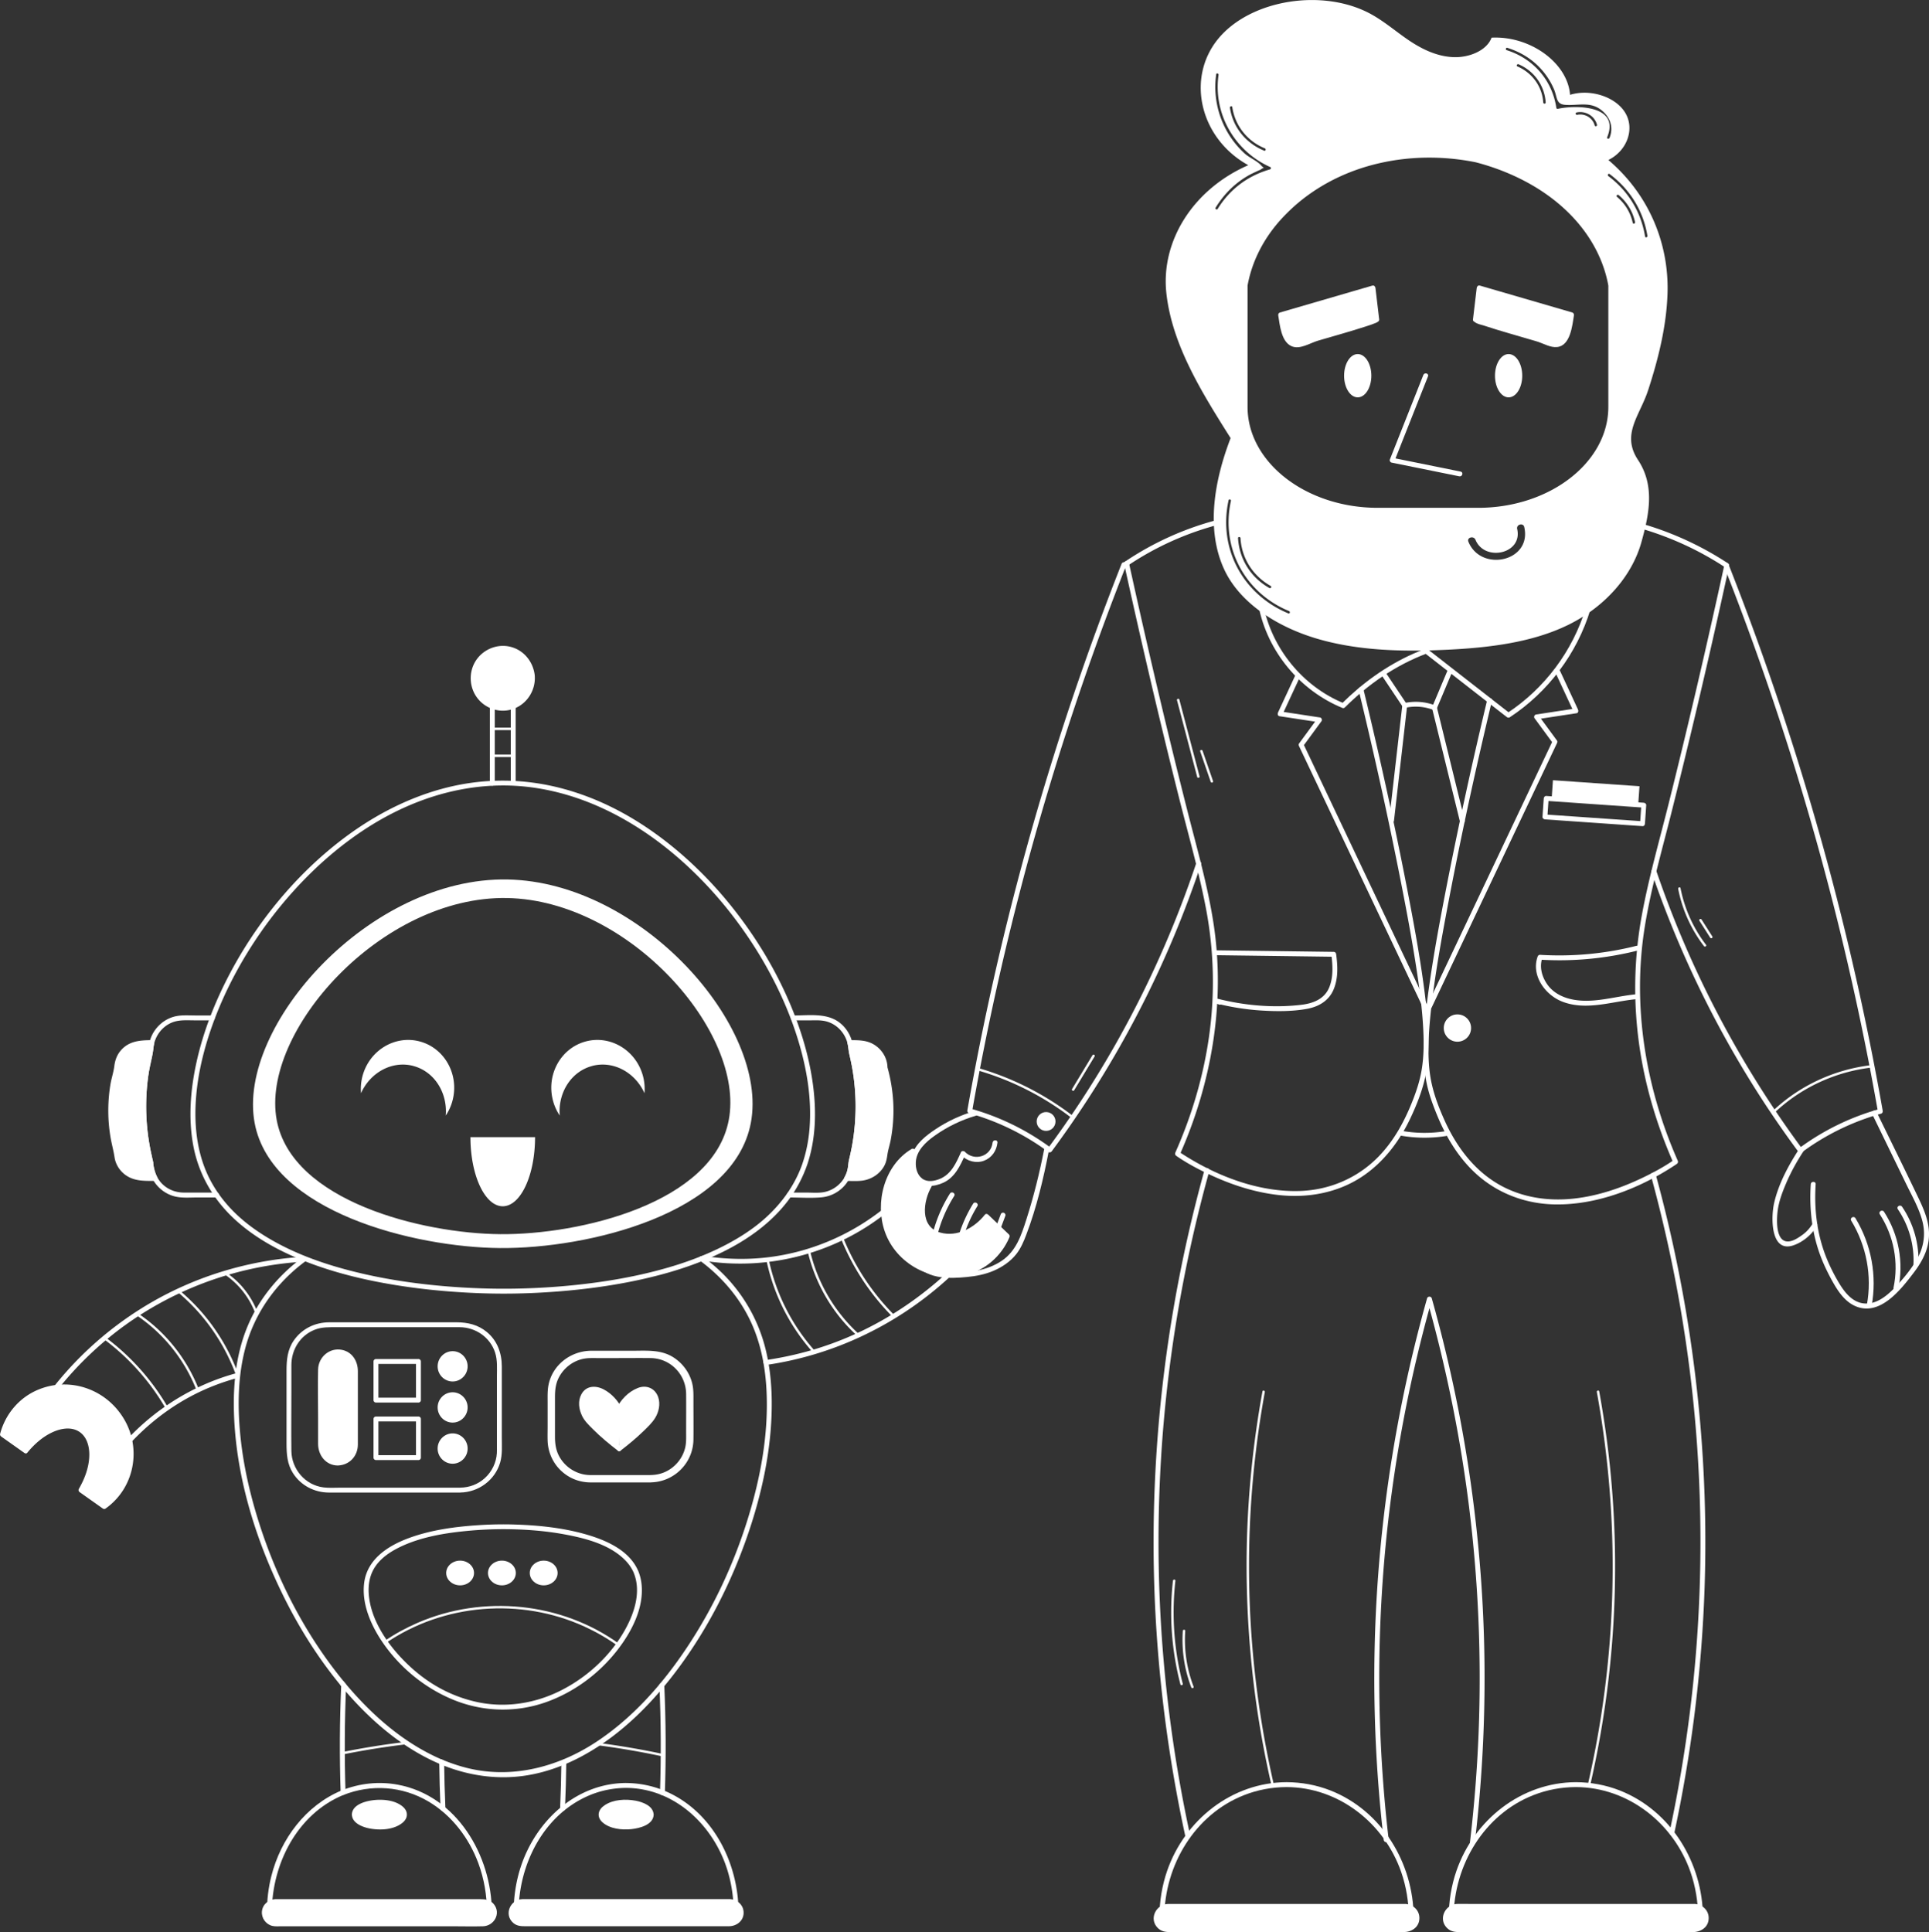 <svg xmlns="http://www.w3.org/2000/svg" viewBox="0 0 591.69 592.67"><rect x="0" y="0" width="591.69" height="592.67" fill="#333333" stroke="none"/><g fill="#fff"><path d="M513.55 562.39c5-23.3 8.07-47.02 9.13-70.83 1.29-29.16-.47-58.44-5.19-87.24a431.163 431.163 0 0 0-9.63-44.08c-.25-.93-1.7-.54-1.45.4 7.38 26.97 12.16 54.63 14.13 82.53 1.93 27.3 1.19 54.77-2.18 81.92a430.277 430.277 0 0 1-6.25 36.89c-.2.94 1.24 1.34 1.45.4ZM425.96 564.36c-2.4-20.59-3.32-41.36-2.71-62.08.69-23.54 3.35-47.01 7.92-70.12a436.23 436.23 0 0 1 8.02-33.5h-1.45c5.85 20.81 10.19 42.05 12.86 63.51 2.88 23.12 3.86 46.48 2.92 69.76-.45 11.08-1.33 22.14-2.63 33.15-.11.96 1.39.95 1.5 0a427.38 427.38 0 0 0 2.8-62.56c-.68-23.6-3.34-47.14-7.9-70.31a439.136 439.136 0 0 0-8.11-33.93c-.2-.71-1.25-.71-1.45 0-5.8 20.64-10.1 41.69-12.79 62.96a426.001 426.001 0 0 0-3.08 69.87 430.35 430.35 0 0 0 2.58 33.27c.11.95 1.61.96 1.5 0ZM369.48 358.84c-7.59 27.39-12.5 55.51-14.54 83.85s-1.22 55.94 2.3 83.66a431.2 431.2 0 0 0 6.38 37.11c.2.94 1.65.54 1.45-.4-5.1-23.5-8.24-47.41-9.3-71.43a421.92 421.92 0 0 1 5.38-88.38c2.48-14.83 5.76-29.53 9.78-44.02.26-.93-1.19-1.33-1.45-.4Z"/><path d="M394.62 546.68c-16.75.08-31.2 11.56-36.61 27.17-1.59 4.59-2.36 9.44-2.38 14.3 0 .41.34.75.75.75h76.49c.4 0 .75-.34.75-.75-.07-16.68-9.78-32.74-25.55-38.94-4.28-1.68-8.85-2.51-13.44-2.53-.97 0-.97 1.5 0 1.5 16.06.07 29.97 11.09 35.17 26.07 1.55 4.48 2.31 9.17 2.33 13.9l.75-.75h-76.49l.75.75c.07-15.96 9.31-31.54 24.45-37.49 4.16-1.64 8.58-2.46 13.05-2.48.96 0 .97-1.5 0-1.5Z"/><rect width="80.03" height="7.14" x="354.61" y="584.78" rx="3.57" ry="3.57"/><path d="M431.07 584.03h-69.28c-1.15 0-2.3-.02-3.45 0-3.82.06-6.08 4.72-3.1 7.48 1.26 1.17 2.76 1.16 4.33 1.16h70.86c2.54 0 4.95-1.49 4.95-4.32 0-2.42-1.98-4.21-4.32-4.32-.96-.05-.96 1.45 0 1.5 3.67.18 3.61 5.43 0 5.64-.18.01-.36 0-.53 0h-62.52c-3.23 0-6.48.09-9.7 0-3.79-.11-3.82-5.53 0-5.64 1.04-.03 2.09 0 3.13 0h69.62c.97 0 .97-1.5 0-1.5ZM483.36 546.68c-16.75.08-31.2 11.56-36.61 27.17-1.59 4.59-2.36 9.44-2.38 14.3 0 .41.34.75.75.75h76.49c.4 0 .75-.34.75-.75-.07-16.68-9.78-32.74-25.55-38.94-4.28-1.68-8.85-2.51-13.44-2.53-.97 0-.97 1.5 0 1.5 16.06.07 29.97 11.09 35.17 26.07 1.55 4.48 2.31 9.17 2.33 13.9l.75-.75h-76.49l.75.75c.07-15.96 9.31-31.54 24.45-37.49 4.16-1.64 8.58-2.46 13.05-2.48.96 0 .97-1.5 0-1.5Z"/><rect width="80.03" height="7.14" x="443.34" y="584.78" rx="3.57" ry="3.57"/><path d="M519.8 584.03h-69.28c-1.15 0-2.3-.02-3.45 0-3.82.06-6.08 4.72-3.1 7.48 1.26 1.17 2.76 1.16 4.33 1.16h70.86c2.54 0 4.95-1.49 4.95-4.32 0-2.42-1.98-4.21-4.32-4.32-.96-.05-.96 1.45 0 1.5 3.67.18 3.61 5.43 0 5.64-.18.01-.36 0-.53 0h-62.52c-3.23 0-6.48.09-9.7 0-3.79-.11-3.82-5.53 0-5.64 1.04-.03 2.09 0 3.13 0h69.62c.97 0 .97-1.5 0-1.5ZM359.78 484.9a87.407 87.407 0 0 0 2.29 31.76c.12.47.85.27.72-.2a86.953 86.953 0 0 1-2.26-31.56c.05-.48-.7-.48-.75 0ZM362.81 500.28c-.4 5.88.48 11.79 2.58 17.29.17.45.9.25.72-.2a40.323 40.323 0 0 1-2.56-17.09c.03-.48-.72-.48-.75 0ZM552.05 352.17c-3.37 5.1-6.54 10.95-7.89 16.98-.92 4.1-1.19 15.34 6.01 12.83 2.95-1.03 5.53-3.26 7.15-5.9.5-.83-.79-1.58-1.3-.76-.85 1.4-1.94 2.63-3.29 3.57-1.22.86-2.78 1.92-4.33 1.93-3.93.03-3.44-7.21-3.09-9.69.4-2.82 1.45-5.56 2.56-8.17 1.5-3.51 3.36-6.85 5.46-10.03.53-.81-.76-1.56-1.3-.76Z"/><path d="M555.43 363.26c-.51 7.61.39 15.34 3.16 22.47 1.03 2.65 2.3 5.23 3.7 7.7 1.63 2.88 3.72 5.91 6.88 7.25 7.47 3.18 13.86-5.07 17.77-10.19 2.52-3.3 4.54-6.96 4.74-11.2.2-4.14-1.38-7.95-3.13-11.61-4.25-8.91-8.64-17.76-12.96-26.64-.42-.87-1.72-.11-1.3.76 3.53 7.24 7.05 14.49 10.57 21.73 1.72 3.52 3.72 7.05 4.75 10.85 1.1 4.05.52 8.1-1.54 11.74-1.88 3.31-4.47 6.39-7.12 9.11-2.51 2.57-5.85 5.17-9.68 4.53-3.3-.55-5.53-3.47-7.15-6.16a54.31 54.31 0 0 1-3.75-7.42c-2.99-7.25-3.96-15.13-3.44-22.92.06-.96-1.44-.96-1.5 0Z"/><path d="M574.09 400.64c1.7-9.29-.06-18.89-4.96-26.97-.5-.82-1.8-.07-1.3.76 4.69 7.72 6.43 16.92 4.81 25.81-.17.94 1.27 1.35 1.45.4ZM582.25 395.45c1.73-8.17.2-16.71-4.35-23.74-.52-.81-1.82-.06-1.3.76 4.32 6.68 5.85 14.79 4.2 22.58-.2.94 1.25 1.34 1.45.4ZM588.43 388.02c.33-6.32-1.45-12.63-5-17.87-.54-.79-1.84-.04-1.3.76 3.41 5.04 5.11 11.03 4.79 17.11-.05.96 1.45.96 1.5 0ZM280.48 361.95c.02 3.77-.01 7.55-.11 11.32-.09 3.41-.36 6.84-.27 10.25.04 1.53.22 3.06 1.1 4.35 1.63 2.4 4.47 3.48 7.24 3.88s5.43.22 8.14-.03 5.6-.8 8.21-1.92 5.13-2.82 6.92-5.08c1.4-1.77 2.3-3.89 3.09-5.99 3.18-8.36 5.28-17.25 6.97-26.02.18-.94-1.26-1.35-1.45-.4-1.41 7.33-3.21 14.58-5.48 21.69-1.56 4.88-3.12 9.71-7.53 12.72s-10.33 3.82-15.72 3.77c-2.89-.03-6.25-.43-8.41-2.57-1.12-1.1-1.49-2.38-1.57-3.91-.17-3.24.13-6.53.23-9.77.12-4.1.16-8.19.14-12.29 0-.96-1.51-.97-1.5 0Z"/><path d="M287.37 379.52c1.06-4.49 2.85-8.74 5.31-12.64.52-.82-.78-1.57-1.3-.76-2.52 4-4.37 8.4-5.46 13-.22.94 1.22 1.34 1.45.4ZM295.53 379.38c1.01-3.3 2.45-6.45 4.26-9.39.51-.82-.79-1.58-1.3-.76a42.018 42.018 0 0 0-4.42 9.75c-.28.92 1.16 1.32 1.45.4ZM506.61 267.55c8.6 25.09 20.33 49.09 34.89 71.26 3.23 4.91 6.59 9.73 10.09 14.45.22.3.67.53 1.03.27a74.725 74.725 0 0 1 24.35-11.91c.42-.12.59-.52.52-.92a869.278 869.278 0 0 0-14.09-65.23 862.586 862.586 0 0 0-20.49-68.04 875.898 875.898 0 0 0-12.7-34.3c-.35-.89-1.8-.5-1.45.4 8.2 20.79 15.6 41.89 22.17 63.25a863.681 863.681 0 0 1 25.11 104.31l.52-.92a75.762 75.762 0 0 0-24.71 12.06l1.03.27c-14.31-19.35-26.41-40.31-35.96-62.4a314.16 314.16 0 0 1-8.87-22.95c-.31-.91-1.76-.52-1.45.4ZM366.95 264.7c-8.63 25.82-20.58 50.49-35.53 73.23-3.23 4.91-6.59 9.73-10.09 14.45l1.03-.27a75.86 75.86 0 0 0-24.71-12.06l.52.92c3.86-21.91 8.56-43.68 14.09-65.23a862.586 862.586 0 0 1 20.49-68.04c3.99-11.52 8.23-22.95 12.7-34.3l-.72.55.92-.09c.95-.09.96-1.59 0-1.5l-.92.09c-.37.04-.59.21-.72.55-8.2 20.79-15.6 41.89-22.17 63.25a863.681 863.681 0 0 0-25.11 104.31c-.07.4.1.81.52.92a74.628 74.628 0 0 1 24.35 11.91c.35.26.81.03 1.03-.27 14.78-19.99 27.2-41.7 36.9-64.58 3.26-7.7 6.22-15.53 8.87-23.46.31-.92-1.14-1.31-1.45-.4Z"/><path d="M416.75 211.67c4.46 18.41 8.58 36.89 12.28 55.46 1.96 9.83 3.85 19.69 5.38 29.6.98 6.35 1.85 12.74 2.16 19.16.2 4.01.18 8.08-.46 12.06-.5 3.14-1.44 6.14-2.58 9.1-2.51 6.53-5.83 12.78-10.77 17.82-6.34 6.46-14.79 10.1-23.81 10.45-12.77.49-25.81-4.55-36.41-11.42-.33-.21-.65-.43-.97-.65l.27 1.03c9.82-22.09 14.06-46.72 10.43-70.74-1.81-11.95-5.22-23.62-8.18-35.32-2.56-10.1-5.05-20.23-7.47-30.37a2504 2504 0 0 1-10.34-45.21c-.21-.94-1.65-.54-1.45.4 5.26 23.98 10.84 47.89 16.83 71.71 2.78 11.07 5.95 22.09 8.13 33.3 2.59 13.25 2.95 26.76 1.03 40.13-1.75 12.19-5.29 24.09-10.29 35.34-.18.39-.09.77.27 1.03 3.23 2.25 6.78 4.13 10.34 5.79 6.8 3.18 14.05 5.52 21.54 6.28 8.68.87 17.54-.74 24.91-5.56 6.86-4.49 11.87-11.21 15.28-18.58 1.65-3.56 3.14-7.29 4.07-11.11.87-3.6 1.2-7.32 1.22-11.02.03-5.65-.57-11.3-1.3-16.9-1.17-8.92-2.76-17.79-4.44-26.63-3.85-20.25-8.24-40.4-13.02-60.45-.4-1.69-.81-3.39-1.22-5.08-.23-.94-1.67-.54-1.45.4Z"/><path d="M345.95 173.49c8.22-5.53 17.3-9.68 26.86-12.3.93-.25.54-1.7-.4-1.45a92.863 92.863 0 0 0-27.21 12.45c-.8.54-.05 1.84.76 1.3ZM456.18 214.66c-4.64 19.4-8.9 38.9-12.71 58.49-1.84 9.46-3.6 18.95-4.97 28.49-.87 6.05-1.62 12.14-1.79 18.25-.11 3.96.05 7.95.79 11.85.64 3.38 1.79 6.61 3.08 9.8 2.81 6.98 6.71 13.6 12.35 18.67 6.63 5.95 15.1 9.08 23.98 9.24 12.81.23 25.84-4.85 36.47-11.78.32-.21.64-.42.96-.64.36-.25.44-.63.27-1.03-9.89-22.4-14.02-47.48-10.09-71.77 1.91-11.82 5.26-23.37 8.17-34.97 2.55-10.14 5.02-20.3 7.43-30.47 3.56-15.01 6.97-30.06 10.25-45.14a.79.79 0 0 0-.34-.85 97.256 97.256 0 0 0-25.53-11.9c-.93-.28-1.32 1.17-.4 1.45 8.91 2.68 17.4 6.63 25.17 11.75l-.34-.85c-5.32 24.43-10.98 48.78-17.04 73.04-2.85 11.4-6.11 22.73-8.25 34.29-2.47 13.31-2.71 26.83-.79 40.23 1.78 12.41 5.4 24.49 10.46 35.95l.27-1.03c-3.06 2.14-6.4 3.94-9.76 5.55-6.61 3.17-13.73 5.58-21.04 6.38-8.63.95-17.37-.54-24.7-5.36-6.84-4.5-11.7-11.32-15.02-18.71-1.53-3.4-2.91-6.95-3.77-10.58s-1.12-7.15-1.12-10.77c0-5.49.55-10.98 1.25-16.42 1.12-8.69 2.65-17.32 4.27-25.93 3.74-19.93 8-39.76 12.65-59.49.42-1.78.84-3.56 1.27-5.34.22-.94-1.22-1.34-1.45-.4ZM361.03 214.81l6.19 23.52c.12.47.85.27.72-.2l-6.19-23.52c-.12-.47-.85-.27-.72.2ZM368.15 230.5l3.21 9.3c.16.45.88.26.72-.2l-3.21-9.3c-.16-.45-.88-.26-.72.2Z"/><path d="m457.37 214.31-12.41-9.67-6.21-4.84c-.97-.75-1.13-.95-2.29-.5-.98.38-1.95.79-2.91 1.21-8.25 3.66-15.69 9.05-22.07 15.41l.73-.19c-12.61-5.16-22.08-16.81-24.71-30.16-.19-.95-1.63-.55-1.45.4 2.74 13.89 12.67 25.85 25.76 31.21.24.1.56-.02.73-.19 7.14-7.13 15.64-12.98 25.11-16.54l-.73-.19c6.46 5.04 12.93 10.08 19.39 15.12.75.59 1.82-.47 1.06-1.06Z"/><path d="M486.38 186.59c-4 13.12-12.61 24.63-24.08 32.16l.91.12-5.84-4.55c-.75-.59-1.82.47-1.06 1.06l5.84 4.55c.26.2.61.31.91.12 11.8-7.75 20.65-19.55 24.77-33.05.28-.93-1.17-1.32-1.45-.4ZM202.26 516.96c.49 10.99.55 21.99.18 32.98-.03.97 1.47.96 1.5 0 .37-10.99.31-21.99-.18-32.98-.04-.96-1.54-.97-1.5 0ZM173.3 554.82c.21-4.76.34-9.53.4-14.29.01-.97-1.49-.97-1.5 0-.05 4.77-.19 9.53-.4 14.29-.04.97 1.46.96 1.5 0Z"/><path d="M183.28 535.35c6.73.87 13.41 2.02 20.04 3.44.47.1.67-.62.2-.72a247.95 247.95 0 0 0-20.24-3.47c-.48-.06-.47.69 0 .75ZM105.11 538.18c6.48-1.31 13.01-2.35 19.58-3.13.47-.06.48-.81 0-.75-6.63.79-13.23 1.84-19.78 3.16-.47.1-.27.82.2.72ZM72.34 421.26c-14.57 4.01-27.41 12.62-36.9 24.34a83.297 83.297 0 0 0-5.09 7l1.37.58c2.33-5.75 1.18-12.51-3.11-17.04s-11.14-6.03-17.01-3.77l.85 1.1c5.93-8.93 13.24-16.94 21.59-23.67 12.07-9.72 26.32-16.64 41.4-20.19 5.84-1.37 11.78-2.24 17.77-2.6.96-.06.97-1.56 0-1.5-12.63.75-25.07 3.75-36.65 8.85-13.53 5.96-25.75 14.83-35.66 25.8-3.55 3.93-6.81 8.13-9.74 12.55-.34.52.24 1.34.85 1.1 5.4-2.08 11.54-.85 15.56 3.38 3.95 4.17 4.85 10.32 2.72 15.58-.33.82.93 1.26 1.37.58 6.96-10.71 16.46-19.72 27.87-25.55 4.22-2.16 8.66-3.85 13.23-5.1.93-.26.53-1.7-.4-1.45Z"/><path d="M7.86 445.05c5.36-6.59 12.7-9.44 17.07-6.34 4.37 3.09 4.21 11.04-.1 18.37l7.12 5.04c1.85-1.27 3.51-2.89 4.86-4.85 6.22-8.96 3.83-21.49-5.34-27.99s-21.65-4.51-27.87 4.45c-1.36 1.95-2.3 4.08-2.85 6.27l7.12 5.04Z"/><path d="M8.4 445.58c2.15-2.6 4.73-4.91 7.84-6.31 2.34-1.05 5.27-1.61 7.64-.34 2.6 1.4 3.5 4.41 3.51 7.19.01 3.74-1.35 7.38-3.2 10.58-.22.37-.06.79.27 1.03l7.12 5.04c.2.14.56.14.76 0 8.86-6.23 11.19-18.35 5.64-27.58s-16.7-12.91-26.31-8.89c-5.79 2.42-10.03 7.46-11.63 13.51-.09.35.07.65.34.85l7.12 5.04c.79.56 1.54-.74.76-1.3l-7.12-5.04.34.85c2.61-9.86 12.62-15.8 22.53-13.49 9.3 2.17 16.02 10.99 15.49 20.55-.31 5.68-3.28 10.94-7.92 14.21h.76l-7.12-5.04.27 1.03c3.08-5.34 6.2-15.65-.62-19.69-6.19-3.67-13.76 2.19-17.53 6.75-.61.74.45 1.81 1.06 1.06ZM51.4 431.54a71.599 71.599 0 0 0-18.8-21.13c-.39-.29-.76.36-.38.65 7.5 5.64 13.8 12.76 18.53 20.86.24.42.89.04.65-.38ZM60.89 425.95c-3.69-9.27-10.07-17.29-18.32-22.91-.4-.27-.78.38-.38.65 8.07 5.5 14.36 13.39 17.97 22.46.18.44.9.25.72-.2ZM73.05 421.43c-3.63-9.84-9.74-18.63-17.75-25.4-.37-.31-.9.22-.53.53a60.06 60.06 0 0 1 17.55 25.07c.17.45.89.25.72-.2ZM215.41 386.66c20.85 3.43 42.4-2.53 58.46-16.29 2.83-2.42 5.47-5.06 7.89-7.89l-1.18-.91c-3.27 5.61-2.94 12.75 1.05 17.93 3.76 4.87 10.05 7.03 16.02 5.71l-.73-1.25c-12.25 13.35-27.68 23.66-44.95 29.27-5.62 1.83-11.4 3.15-17.25 4-.95.14-.55 1.58.4 1.45 20.19-2.94 39.1-11.84 54.38-25.33 2.97-2.62 5.8-5.41 8.48-8.33.51-.56 0-1.42-.73-1.25-5.43 1.2-11.2-.84-14.55-5.32s-3.75-11.08-.82-16.11c.42-.71-.61-1.57-1.18-.91-12.66 14.79-31.15 23.93-50.65 24.68-4.76.18-9.54-.11-14.24-.88-.94-.16-1.35 1.29-.4 1.45ZM192.05 546.93c-15.42.08-27.77 11.68-32.36 25.85-1.44 4.44-2.12 9.1-2.14 13.76 0 .41.34.75.75.75h67.49c.4 0 .75-.34.75-.75-.06-15.29-8.06-31.05-22.63-37.19a30.995 30.995 0 0 0-11.86-2.41c-.97 0-.97 1.49 0 1.5 14.8.08 26.63 11.31 30.97 24.91 1.36 4.27 2.01 8.71 2.03 13.19l.75-.75h-67.49l.75.75c.06-14.61 7.59-29.71 21.46-35.71 3.64-1.58 7.58-2.37 11.54-2.39.96 0 .97-1.51 0-1.5Z"/><rect width="70.61" height="6.81" x="156.75" y="583.31" rx="3.41" ry="3.41"/><path d="M223.95 582.56h-60.94c-.93 0-1.87-.03-2.8 0-3.74.12-5.73 4.76-2.76 7.31 1.18 1.01 2.53 1 3.96 1h58.46c1.24 0 2.47.01 3.71 0 2.55-.02 4.78-1.88 4.49-4.6-.23-2.15-2.03-3.6-4.12-3.71-.96-.05-.96 1.45 0 1.5 3.08.16 3.63 4.66.48 5.27-.31.06-.63.04-.94.04-1.16.01-2.33 0-3.49 0h-51.21c-2.84 0-5.69.1-8.53 0-3.57-.12-3.57-5.19-.01-5.31.88-.03 1.77 0 2.65 0h32.76c9.26 0 18.54.15 27.81 0h.48c.97 0 .97-1.5 0-1.5Z"/><ellipse cx="192.05" cy="556.63" rx="7.69" ry="3.78"/><path d="M198.99 556.63c-.07 1.88-3.16 2.6-4.56 2.84-2.48.43-5.44.28-7.7-.95-.65-.35-1.47-.9-1.61-1.7-.12-.71.45-1.31.98-1.7 1.99-1.46 4.9-1.67 7.27-1.47 1.33.11 2.72.41 3.91 1.04.74.39 1.67 1.01 1.71 1.94s1.53.97 1.5 0c-.09-2.68-3.35-3.86-5.54-4.27-3.04-.56-6.8-.4-9.45 1.37-.89.59-1.7 1.43-1.85 2.54s.38 2.04 1.15 2.73c2.28 2.02 5.94 2.38 8.84 2.09 2.48-.26 6.75-1.29 6.86-4.45.03-.97-1.47-.96-1.5 0ZM104.67 516.94c-.49 10.96-.55 21.94-.18 32.91.03.96 1.53.97 1.5 0-.36-10.97-.3-21.94.18-32.91.04-.97-1.46-.96-1.5 0ZM136.63 554.82c-.21-4.76-.34-9.52-.4-14.29-.01-.96-1.51-.97-1.5 0 .05 4.76.19 9.53.4 14.29.04.96 1.54.97 1.5 0Z"/><path d="M105.21 550.66c8.61-3.47 18.24-2.78 26.22 1.95 7.14 4.23 12.43 11.18 15.29 18.91 1.78 4.81 2.63 9.89 2.66 15l.75-.75h-67.5l.75.75c.06-14.75 7.74-29.98 21.83-35.87.88-.37.49-1.82-.4-1.45-11.03 4.61-18.7 14.85-21.58 26.3-.91 3.6-1.34 7.31-1.35 11.02 0 .41.35.75.75.75h67.49c.4 0 .75-.34.75-.75-.07-17.37-10.77-35.7-28.85-39.07-5.79-1.08-11.75-.44-17.21 1.76-.88.36-.5 1.81.4 1.45Z"/><rect width="70.61" height="6.81" x="81.07" y="583.31" rx="3.41" ry="3.41" transform="rotate(-180 116.375 586.72)"/><path d="M84.48 584.06h62.83c1.79 0 3.82.6 3.61 2.9-.2 2.14-2.07 2.41-3.75 2.41H86.24c-.77 0-1.66.11-2.41-.08-3.03-.77-2.33-5.07.65-5.23.96-.05.97-1.55 0-1.5-2.12.11-3.96 1.61-4.14 3.81-.17 2.05 1.25 3.96 3.25 4.41.87.19 1.85.1 2.73.1h52.31c3.17 0 6.35.09 9.51 0 3.38-.1 5.59-3.87 3.4-6.7-1.09-1.41-2.63-1.61-4.25-1.61H84.46c-.97 0-.97 1.5 0 1.5Z"/><ellipse cx="116.38" cy="556.63" rx="7.69" ry="3.78"/><path d="M107.94 556.63c.09 2.68 3.35 3.86 5.54 4.27 3.04.56 6.8.4 9.45-1.37.89-.59 1.7-1.43 1.85-2.54s-.38-2.04-1.15-2.73c-2.28-2.02-5.94-2.38-8.84-2.09-2.48.26-6.75 1.29-6.86 4.45-.03.97 1.47.96 1.5 0 .07-1.88 3.16-2.6 4.56-2.84 2.48-.43 5.44-.28 7.7.95.65.35 1.47.9 1.61 1.7.12.71-.45 1.31-.98 1.7-1.99 1.46-4.9 1.67-7.27 1.47-1.33-.11-2.72-.41-3.91-1.04-.74-.39-1.67-1.01-1.71-1.94s-1.53-.97-1.5 0ZM151.76 240.27v-30.26l-.75.75h6.41l-.75-.75v30.19c0 .97 1.5.97 1.5 0v-30.19c0-.41-.34-.75-.75-.75h-6.41c-.41 0-.75.34-.75.75v30.26c0 .97 1.5.97 1.5 0ZM92.86 385.67c-7.79 5.78-13.96 13.37-17.44 22.46-3.05 7.97-3.91 16.65-3.66 25.13.56 19.18 6.39 38.25 14.73 55.41 4.9 10.08 10.86 19.65 17.99 28.3.61.75 1.67-.32 1.06-1.06-12.4-15.06-21.43-33.04-26.98-51.7-2.61-8.77-4.46-17.81-5.1-26.95-.56-7.9-.26-15.98 1.77-23.67 2.86-10.82 9.43-20 18.38-26.64.77-.57.02-1.87-.76-1.3ZM135.28 541.26c8.37 3.46 17.44 4.78 26.4 3.32 6.04-.98 11.85-3.16 17.21-6.09 12-6.55 21.82-16.67 29.82-27.63 8.78-12.04 15.6-25.54 20.49-39.6 4.55-13.11 7.57-27.03 7.52-40.96-.02-6.09-.67-12.24-2.33-18.11a49.26 49.26 0 0 0-14-22.75 57.602 57.602 0 0 0-4.85-3.98c-.78-.58-1.52.73-.76 1.3 7.13 5.29 12.91 12.25 16.31 20.49 2.54 6.16 3.71 12.78 4.03 19.41.64 13.32-1.85 26.72-5.79 39.39-4.31 13.87-10.56 27.2-18.61 39.29-7.51 11.29-16.8 21.83-28.25 29.26s-25.41 11.13-39.13 7.74c-2.62-.65-5.17-1.52-7.66-2.55-.89-.37-1.28 1.08-.4 1.45Z"/><path d="M104.48 516.98c8.34 10.06 18.48 19.07 30.62 24.2.88.37 1.64-.92.76-1.3-12.05-5.09-22.05-13.99-30.32-23.97-.62-.74-1.67.32-1.06 1.06ZM195.73 481.81c-2.77-6.36-9.98-9.44-16.24-11.21-6.82-1.93-13.99-2.69-21.06-2.94-3.88-.14-7.76-.08-11.64.18-7.26.47-14.7 1.47-21.55 4.02-6.23 2.32-12.52 6.4-13.51 13.5s2.64 14.53 6.83 20.11c5.37 7.16 12.74 12.89 21.08 16.17 8.96 3.51 18.84 3.7 27.91.47 8.5-3.03 16.1-8.65 21.66-15.74 4.36-5.56 8.25-12.85 7.6-20.15a14.59 14.59 0 0 0-1-4.23c-.36-.88-1.82-.49-1.45.4 2.57 6.21-.08 13.36-3.35 18.76-4.38 7.26-10.98 13.25-18.48 17.15-8.24 4.29-17.71 5.79-26.81 3.66s-16.51-6.92-22.58-13.36c-4.95-5.25-9.45-12.17-10.02-19.55-.23-2.98.28-5.95 1.96-8.46 1.84-2.77 4.75-4.67 7.7-6.09 6.44-3.08 13.8-4.27 20.86-4.93 3.89-.36 7.8-.53 11.7-.5 6.02.06 12.07.52 18 1.63 6.53 1.22 14.03 3.18 18.72 8.21 1 1.07 1.79 2.29 2.38 3.63.38.88 1.68.12 1.3-.76ZM66.42 365.82c-3.33 0-6.67.01-10 0-2.65-.01-5.12-.98-6.94-2.95-2.3-2.49-2.35-5.7-3.05-8.83-1.76-7.93-2.09-16.2-.92-24.24.41-2.8 1.29-5.56 1.55-8.37.32-3.44 2.57-6.56 5.81-7.82 2.15-.84 4.55-.62 6.81-.62h5.48c.97 0 .97-1.5 0-1.5h-5.24c-1.89 0-3.89-.16-5.76.19-3.62.68-6.63 3.33-7.92 6.75-.43 1.15-.55 2.28-.7 3.48-.19 1.52-.69 3.04-.98 4.56a69.454 69.454 0 0 0-.06 25.55c.31 1.68.9 3.39 1.05 5.09.14 1.6.49 3.12 1.26 4.55 1.5 2.82 4.3 4.92 7.46 5.48 2 .36 4.15.18 6.17.18h6c.97 0 .97-1.5 0-1.5Z"/><path d="M46.28 356.59a68.256 68.256 0 0 1-2.19-17.74c.05-6.73 1.1-12.4 2.19-16.63 0-.31.02-1.23.32-2.4h-2.5c-2.28 0-4.36.86-5.86 2.25-2.37 2.19-2.44 4.89-2.44 5.41a48.088 48.088 0 0 0 0 26.37c0 4.21 3.74 7.66 8.3 7.66h3.48a9.958 9.958 0 0 1-1.29-4.91Z"/><path d="M47 356.39a68.014 68.014 0 0 1-2.15-18.52c.08-3.44.41-6.87 1.02-10.25.23-1.32.51-2.62.82-3.92.29-1.23.35-2.45.63-3.68.11-.47-.22-.95-.72-.95-3.61 0-7.1.23-9.61 3.23-1.15 1.37-1.7 2.95-1.92 4.69-.24 1.92-.9 3.82-1.21 5.74-.87 5.34-.86 10.78.04 16.11.35 2.08.93 4.1 1.24 6.18.29 1.93 1.33 3.71 2.8 4.97 2.82 2.4 6.17 2.25 9.63 2.25.58 0 .91-.63.65-1.13a9.714 9.714 0 0 1-1.19-4.53c-.02-.96-1.52-.97-1.5 0 .04 1.88.51 3.63 1.4 5.29l.65-1.13c-2.56 0-5.22.27-7.52-1.08-1.64-.96-2.91-2.53-3.35-4.41-.2-.85-.22-1.69-.44-2.54-.24-.91-.45-1.83-.64-2.75-.96-4.78-1.17-9.7-.64-14.54.24-2.19.65-4.35 1.19-6.48.3-1.19.35-2.47.77-3.63.85-2.35 2.99-4.03 5.4-4.56 1.38-.3 2.85-.19 4.25-.19l-.72-.95c-.28 1.23-.34 2.46-.63 3.68-.34 1.43-.64 2.86-.89 4.31-.58 3.39-.92 6.82-1 10.26-.14 6.37.62 12.75 2.21 18.91.24.93 1.69.54 1.45-.4ZM242.06 367.32c3.27 0 6.64.25 9.9-.04 3.03-.27 5.79-1.82 7.62-4.24 1.95-2.6 2.05-5.7 2.73-8.76 1.74-7.92 2.08-16.12.99-24.16-.41-3.02-1.29-5.97-1.63-8.98s-1.89-5.8-4.35-7.61c-3.93-2.88-9.43-2.03-14.02-2.03-.97 0-.97 1.5 0 1.5h4.66c1.88 0 3.89-.17 5.71.37 3.36.99 5.8 3.88 6.43 7.29.16.87.16 1.71.38 2.56a67.355 67.355 0 0 1 .92 28.04c-.26 1.47-.58 2.93-.93 4.38s-.3 2.96-.88 4.4c-1.16 2.88-3.76 5.04-6.8 5.63-1.79.34-3.76.15-5.57.15h-5.14c-.97 0-.97 1.5 0 1.5Z"/><path d="M271.47 327.47c0-.52-.07-3.22-2.44-5.41-1.5-1.39-3.58-2.25-5.86-2.25h-2.5c.29 1.18.31 2.09.32 2.4 1.1 4.23 2.14 9.9 2.19 16.63.06 7.25-1.05 13.32-2.19 17.74 0 1.78-.48 3.46-1.29 4.91h3.48c4.57 0 8.3-3.44 8.3-7.66.97-3.39 1.89-8.05 1.84-13.61-.05-5.16-.92-9.51-1.84-12.76Z"/><path d="M272.22 327.47c-.03-2.83-1.6-5.43-3.96-6.94s-4.93-1.46-7.59-1.46c-.5 0-.83.48-.72.95.31 1.34.4 2.67.71 4.01.37 1.57.68 3.16.94 4.76.62 3.87.89 7.8.82 11.73a66.773 66.773 0 0 1-2.01 15.27c-.2.78-.17 1.55-.31 2.34-.18 1.06-.56 2.05-1.07 2.99-.27.5.06 1.13.65 1.13 1.62 0 3.3.12 4.92-.11 2.69-.39 5.21-1.99 6.56-4.38.65-1.15.86-2.3 1.04-3.58.22-1.53.74-3.03 1.02-4.56.68-3.64.95-7.35.79-11.05s-.79-7.61-1.83-11.29c-.26-.93-1.71-.53-1.45.4 2.23 7.95 2.42 16.37.42 24.39-.39 1.59-.43 3.34-1.21 4.8s-2.02 2.53-3.48 3.19c-2.11.95-4.53.7-6.79.7l.65 1.13c.95-1.77 1.11-3.46 1.45-5.39.25-1.44.68-2.85.95-4.29.69-3.7 1.09-7.45 1.18-11.21.09-4.01-.18-8.03-.78-11.99-.25-1.69-.57-3.36-.95-5.02-.33-1.45-.46-2.91-.79-4.35l-.72.95c2.13 0 4.23-.12 6.19.89 2.25 1.16 3.83 3.46 3.86 6.02 0 .96 1.51.97 1.5 0ZM246.16 356.87c-2.77 8.01-8.23 14.68-14.99 19.69s-15.22 8.81-23.56 11.45c-8.34 2.63-16.96 4.36-25.62 5.51-7.02.93-14.08 1.48-21.16 1.7-3.72.12-7.44.13-11.16.04-5.37-.14-10.73-.45-16.07-.98-8.26-.81-16.49-2.11-24.55-4.1-8.82-2.17-17.54-5.16-25.46-9.66s-14.4-10.1-18.68-17.77c-3.96-7.11-5.23-15.29-4.93-23.35.34-9.12 2.59-18.13 5.79-26.64 3.6-9.56 8.52-18.63 14.37-27.01s13.21-16.67 21.3-23.52 16.93-12.44 26.68-16.23c9.59-3.73 19.88-5.56 30.17-4.94s20.25 3.63 29.38 8.25c9.38 4.75 17.88 11.12 25.4 18.46s14.18 15.77 19.69 24.81c5.21 8.55 9.47 17.72 12.31 27.33 2.48 8.4 3.92 17.24 3.26 26.01-.28 3.73-.98 7.42-2.18 10.96-.31.92 1.14 1.31 1.45.4 2.66-7.85 2.85-16.35 1.77-24.51-1.26-9.51-4.23-18.74-8.18-27.47-4.36-9.64-9.99-18.7-16.57-26.97s-14.42-15.98-23.11-22.29-18.01-11.1-28.16-13.93-20.57-3.41-30.85-1.67-20.19 5.79-29.1 11.26-17.29 12.65-24.45 20.57-13.34 16.75-18.35 26.19c-4.62 8.72-8.3 18.02-10.39 27.67-1.81 8.34-2.49 17.08-.88 25.5s5.89 15.95 12.09 21.85c6.58 6.27 14.78 10.61 23.22 13.83s17.44 5.37 26.43 6.84c7.24 1.18 14.56 1.94 21.88 2.34 3.63.2 7.26.32 10.89.33 5.79.02 11.59-.22 17.37-.67 8.33-.66 16.63-1.77 24.8-3.54 8.87-1.92 17.65-4.61 25.8-8.64 7.66-3.79 14.81-8.9 19.99-15.78 2.5-3.31 4.44-7 5.8-10.92.32-.91-1.13-1.31-1.45-.4Z"/><path d="M155.72 269.78c-42.39-.82-83.11 45.02-77.62 74.65 5.07 27.38 49.12 38.2 75.25 38.41 26.85.22 71.68-10.44 76.96-38.41 5.56-29.47-33.58-73.86-74.59-74.65Zm67.82 73.77c-4.81 25.52-45.65 35.24-70.11 35.03-23.81-.2-63.93-10.06-68.56-35.03-5-27.02 32.1-68.83 70.72-68.08 37.36.72 73.02 41.2 67.95 68.08Z"/><ellipse cx="154.21" cy="208.06" rx="9.1" ry="9.19"/><path d="M162.5 206.96c.37 3.49-1.27 6.9-4.41 8.58s-7.04 1.1-9.59-1.32-3.34-6.28-1.95-9.51 4.62-5.24 8.08-5.08c4.01.18 7.34 3.39 7.87 7.33.13.94 1.63.96 1.5 0-.54-4.05-3.34-7.51-7.36-8.54s-8.35.69-10.64 4.17-2.12 8.16.37 11.47 6.8 4.73 10.73 3.51c4.52-1.4 7.39-5.93 6.9-10.61-.1-.95-1.6-.96-1.5 0ZM258 380.05a72.75 72.75 0 0 0 15.63 23.72c.34.34.87-.19.53-.53a71.67 71.67 0 0 1-15.44-23.39c-.18-.44-.91-.25-.72.2ZM247.84 384.25c2.35 9.69 7.54 18.55 14.88 25.31.35.33.89-.2.53-.53a50.057 50.057 0 0 1-14.69-24.98c-.11-.47-.84-.27-.72.2ZM235.16 386.9a61.509 61.509 0 0 0 14.03 27.75c.32.36.85-.17.53-.53a60.829 60.829 0 0 1-13.84-27.42c-.1-.47-.82-.27-.72.2ZM69.06 391.04c4.29 2.92 7.58 7.2 9.34 12.08.16.45.89.26.72-.2-1.83-5.08-5.22-9.49-9.68-12.53-.4-.27-.78.38-.38.65ZM199.58 452.47h-16.34c-1.34 0-2.72.08-4.04-.17a11.06 11.06 0 0 1-7.56-5.37c-1.1-1.92-1.41-3.99-1.41-6.16v-12.21c0-2.09.19-4.1 1.18-6 1.48-2.86 4.15-4.98 7.3-5.7 1.41-.33 2.85-.27 4.29-.27h6.23c3.45 0 6.89-.04 10.34 0 6.07.07 10.84 4.99 10.89 11.02.03 3.91 0 7.82 0 11.73 0 1.61.08 3.24-.31 4.81-.77 3.13-2.92 5.78-5.81 7.21-1.49.74-3.11 1.08-4.76 1.1-1.45.02-1.45 2.27 0 2.25 7.19-.1 13.03-5.92 13.12-13.12.05-3.93 0-7.85 0-11.78 0-1.8.06-3.58-.35-5.35-.76-3.31-2.9-6.24-5.75-8.07-3.84-2.47-8.27-2.05-12.61-2.05s-8.41-.01-12.62 0c-6.21.02-11.87 4.25-13.12 10.46-.35 1.75-.28 3.54-.28 5.31v7.45c0 1.52-.05 3.04.01 4.56.15 3.44 1.66 6.75 4.19 9.09s5.61 3.48 8.92 3.52c1.27.01 2.55 0 3.82 0h14.65c1.45 0 1.45-2.25 0-2.25Z"/><path d="M190.2 432.63c-1.11-2.41-2.97-4.43-5.23-5.69-1.23-.68-2.69-1.15-4.01-.68-1.42.5-2.36 2-2.54 3.55-.04.36-.07.76-.05 1.22 0 0 .08 1.59 1 3.27.87 1.61 4.69 5.57 10.55 10.07"/><path d="M190.85 432.25c-1.19-2.52-3.16-4.71-5.63-6.03s-5.45-1.22-6.9 1.48c-1.13 2.1-.77 4.59.24 6.66.74 1.53 2.07 2.81 3.26 4 2.4 2.4 5.03 4.58 7.72 6.65.76.59 1.51-.71.76-1.3-2.56-1.97-5.05-4.05-7.33-6.33-1.41-1.4-2.89-2.85-3.5-4.79-.76-2.41 0-6.36 3.35-5.7 3.03.6 5.49 3.46 6.75 6.11.41.87 1.71.11 1.3-.76Z"/><path d="M189.63 432.63c1.11-2.41 2.97-4.43 5.23-5.69 1.23-.68 2.69-1.15 4.01-.68 1.42.5 2.36 2 2.54 3.55.04.36.07.76.05 1.22 0 0-.08 1.59-1 3.27-.87 1.61-4.69 5.57-10.55 10.07"/><path d="M190.28 433.01c1.26-2.65 3.72-5.51 6.75-6.11 3.35-.66 4.11 3.29 3.35 5.7-.61 1.94-2.1 3.39-3.5 4.79-2.29 2.28-4.78 4.37-7.34 6.33-.75.58 0 1.88.76 1.3 2.44-1.88 4.82-3.84 7.03-5.98 1.29-1.25 2.69-2.57 3.64-4.11 1.12-1.82 1.64-4.27.93-6.33-.94-2.76-3.6-3.89-6.28-2.83-2.94 1.16-5.3 3.67-6.64 6.49-.41.87.88 1.63 1.3.76ZM118.27 504.06c17.77-12.2 41.47-14.07 61.04-5.1 3.62 1.66 7.09 3.66 10.32 6 .39.28.77-.37.38-.65-17.81-12.89-41.86-15.22-61.96-6.49-3.55 1.54-6.96 3.4-10.15 5.59-.4.27-.02.92.38.65Z"/><ellipse cx="153.95" cy="482.51" rx="4.27" ry="3.79"/><ellipse cx="166.77" cy="482.51" rx="4.27" ry="3.79"/><ellipse cx="141.13" cy="482.51" rx="4.27" ry="3.79"/><path d="M141.16 456.34h-36.75c-1.69 0-3.46.13-5.15-.08-5.62-.68-9.81-5.59-9.88-11.18-.08-6.11 0-12.23 0-18.34v-8.07c.02-4.7 2.71-9.04 7.17-10.78 2.19-.86 4.43-.77 6.72-.77H141c4.88.02 9.35 3.09 10.87 7.79.76 2.36.55 4.95.55 7.4v21.29c0 .72.02 1.45-.02 2.17-.17 2.89-1.51 5.63-3.64 7.59s-4.78 2.93-7.59 2.97c-.96.01-.97 1.51 0 1.5 5.61-.08 10.66-3.78 12.25-9.21.72-2.48.5-5.2.5-7.76v-21.71c0-4.07-1.38-7.9-4.58-10.55-2.69-2.23-5.86-2.98-9.27-2.98h-20.54c-6.2 0-12.39-.02-18.59 0-4.31.01-8.29 1.96-10.78 5.51-2.01 2.86-2.27 6.04-2.27 9.39v22.21c0 3.25.17 6.34 2 9.2 2.43 3.77 6.56 5.9 11.01 5.91 6.09.02 12.17 0 18.26 0h22.01c.97 0 .97-1.5 0-1.5Z"/><rect width="10.7" height="34.09" x="98.34" y="414.69" rx="5.35" ry="5.35"/><path d="M103.68 448.03c-3.06 0-4.6-2.6-4.6-5.34v-21.31c0-2.32.43-4.61 2.89-5.6 3.31-1.34 6.29 1.39 6.3 4.67.02 4.63 0 9.26 0 13.88v7.7c0 .47.02.93 0 1.4-.09 2.56-2.03 4.52-4.6 4.6-.96.03-.97 1.53 0 1.5 3.54-.12 6.07-2.88 6.1-6.37.02-2.08 0-4.16 0-6.24V420.6c0-3.06-1.7-5.88-4.87-6.53-3.83-.78-7.24 2.22-7.33 6.03-.12 4.94 0 9.9 0 14.84v7.94c0 3.5 2.36 6.66 6.1 6.66.97 0 .97-1.5 0-1.5Z"/><ellipse cx="138.84" cy="419.12" rx="4.35" ry="4.4"/><path d="M138.84 423.77c-2.54 0-4.6-2.09-4.6-4.65s2.07-4.65 4.6-4.65 4.6 2.09 4.6 4.65-2.07 4.65-4.6 4.65Zm0-8.8c-2.26 0-4.1 1.86-4.1 4.15s1.84 4.15 4.1 4.15 4.1-1.86 4.1-4.15-1.84-4.15-4.1-4.15Z"/><ellipse cx="138.84" cy="431.73" rx="4.35" ry="4.4"/><path d="M138.84 436.38c-2.54 0-4.6-2.09-4.6-4.65s2.07-4.65 4.6-4.65 4.6 2.09 4.6 4.65-2.07 4.65-4.6 4.65Zm0-8.8c-2.26 0-4.1 1.86-4.1 4.15s1.84 4.15 4.1 4.15 4.1-1.86 4.1-4.15-1.84-4.15-4.1-4.15Z"/><ellipse cx="138.84" cy="444.34" rx="4.35" ry="4.4"/><path d="M138.84 448.99c-2.54 0-4.6-2.09-4.6-4.65s2.07-4.65 4.6-4.65 4.6 2.09 4.6 4.65-2.07 4.65-4.6 4.65Zm0-8.8c-2.26 0-4.1 1.86-4.1 4.15s1.84 4.15 4.1 4.15 4.1-1.86 4.1-4.15-1.84-4.15-4.1-4.15ZM128.35 428.73h-13.03l.75.75v-11.85l-.75.75h13.03l-.75-.75v11.85c0 .97 1.5.97 1.5 0v-11.85c0-.41-.34-.75-.75-.75h-13.03c-.41 0-.75.34-.75.75v11.85c0 .41.34.75.75.75h13.03c.97 0 .97-1.5 0-1.5ZM128.35 446.37h-13.03l.75.75v-11.85l-.75.75h13.03l-.75-.75v11.85c0 .97 1.5.97 1.5 0v-11.85c0-.41-.34-.75-.75-.75h-13.03c-.41 0-.75.34-.75.75v11.85c0 .41.34.75.75.75h13.03c.97 0 .97-1.5 0-1.5ZM157.42 231.46h-6.41l.38.38v-8.26l-.38.38h6.41l-.38-.38v8.26c0 .48.75.48.75 0v-8.26c0-.2-.17-.38-.38-.38H151c-.2 0-.38.17-.38.38v8.26c0 .2.17.38.38.38h6.41c.48 0 .48-.75 0-.75ZM126.77 326.98c6.46 1.7 10.53 8.2 9.96 15.21.93-1.39 1.66-2.95 2.1-4.68 2.05-7.96-2.48-16.04-10.12-18.06-7.64-2.01-15.5 2.81-17.55 10.77a15.71 15.71 0 0 0-.43 5.12c2.89-6.41 9.58-10.07 16.04-8.37ZM181.65 326.98c-6.46 1.7-10.53 8.2-9.96 15.21-.93-1.39-1.66-2.95-2.1-4.68-2.05-7.96 2.48-16.04 10.12-18.06 7.64-2.01 15.5 2.81 17.55 10.77.44 1.72.56 3.45.43 5.12-2.89-6.41-9.58-10.07-16.04-8.37ZM154.21 370.02c5.47 0 9.91-9.49 9.91-21.2H144.3c0 11.71 4.44 21.2 9.91 21.2Z"/><ellipse cx="416.46" cy="115.25" rx="4.18" ry="6.64"/><ellipse cx="462.74" cy="115.25" rx="4.18" ry="6.64"/><path d="M436.58 115.05c-3.42 8.64-6.84 17.28-10.27 25.93-.14.36.16.85.52.92 6.93 1.4 13.86 2.81 20.79 4.21.94.19 1.35-1.25.4-1.45-6.93-1.4-13.86-2.81-20.79-4.21l.52.92c3.42-8.64 6.84-17.28 10.27-25.93.36-.9-1.09-1.29-1.45-.4ZM422.3 98.01l-1.15-9.68-28.34 8.25c.38 2.37.94 6.22 2.62 8.16 1.92 2.22 5.01.17 7.71-.68 1.71-.54 19.23-5.43 19.16-6.05Z"/><path d="m423.05 98.01-1.15-9.68c-.06-.47-.44-.87-.95-.72l-28.34 8.25c-.42.12-.59.52-.52.92.47 2.92.91 8.02 4.06 9.41 2.58 1.14 5.67-.97 8.14-1.69 4.85-1.42 9.72-2.77 14.52-4.32.98-.32 1.97-.63 2.92-1.02.58-.24 1.22-.44 1.31-1.15.12-.95-1.38-.95-1.5 0 .08-.62.48-.49-.02-.38-.24.05-.5.2-.73.29-.82.31-1.65.58-2.49.84-2.28.73-4.58 1.42-6.88 2.1-2.12.62-4.24 1.24-6.37 1.85-1.95.56-3.8 1.37-5.74 1.96-1.02.32-2.21.56-3.11-.2-.71-.61-1.13-1.64-1.44-2.49-.65-1.8-.94-3.72-1.24-5.6l-.52.92 28.34-8.25-.95-.72 1.15 9.68c.11.95 1.61.96 1.5 0ZM452.58 98.01l1.15-9.68 28.34 8.25c-.38 2.37-.94 6.22-2.62 8.16-1.92 2.22-5.01.17-7.71-.68-1.71-.54-19.23-5.43-19.16-6.05Z"/><path d="m453.33 98.01 1.15-9.68-.95.72 28.34 8.25-.52-.92c-.39 2.42-.85 8.66-4.26 8.6-1.78-.03-3.51-1.13-5.17-1.66-.49-.15-.98-.29-1.47-.43-4.35-1.26-8.71-2.5-13.04-3.86-1-.31-1.99-.63-2.98-.99-.32-.11-.64-.23-.95-.36-.59-.25-.23-.31-.15.32-.12-.94-1.62-.96-1.5 0 .16 1.2 2.46 1.58 3.36 1.88 2.52.84 5.06 1.59 7.6 2.34 2.39.7 4.78 1.39 7.17 2.09.64.19 1.29.36 1.92.58 1.82.62 3.69 1.74 5.68 1.57 4.12-.35 4.72-6.59 5.21-9.69.07-.4-.1-.8-.52-.92l-28.34-8.25c-.51-.15-.89.26-.95.72L451.81 98c-.11.96 1.39.95 1.5 0ZM298.92 340.81c-4.22 1.25-8.26 3.1-11.92 5.55-2.9 1.94-6.24 4.47-7.25 7.99-.71 2.47-.44 5.39 1.22 7.42 2.17 2.64 5.61 2.31 8.43 1 3.5-1.62 5.15-5.2 6.65-8.56l-1.18.15c1.75 1.83 4.52 2.59 6.93 1.7s3.88-3.05 4.15-5.56c.1-.96-1.4-.95-1.5 0-.45 4.26-5.61 5.83-8.51 2.79-.31-.32-.98-.29-1.18.15-1.47 3.3-2.99 6.74-6.45 8.17-1.67.69-3.79 1.11-5.37-.03s-2.13-3.21-2.03-5.09c.2-3.56 3.04-6.16 5.78-8.11 3.85-2.74 8.1-4.8 12.63-6.14.92-.27.53-1.72-.4-1.45Z"/><path d="M302.61 373.15c-5.52 7.14-14.36 7.37-17.79 3.72-2.6-2.77-2.65-8.37.27-13.27-.49 0-1.44-.09-2.47-.64a5.654 5.654 0 0 1-1.87-1.62c-.25-.4-.53-.94-.77-1.59-.06-.15-.38-1.04-.52-2.1-.26-2 .27-3.77.55-4.55-1.37.8-2.94 1.95-4.35 3.63-5.55 6.62-7.43 20.08 1.36 28.47 8.17 7.8 20.8 7.7 28.22-.22 1.62-1.73 2.85-3.69 3.71-5.77l-6.34-6.05Z"/><path d="M302.08 372.62c-3.16 4-8.48 6.93-13.67 5.47-6.34-1.78-5.26-9.62-2.67-14.12.29-.51-.08-1.11-.65-1.13-4.81-.18-5.6-5.94-4.36-9.55.22-.63-.56-1.17-1.1-.85-8.37 4.98-11.34 16.39-8.23 25.34 3.44 9.9 14.42 15.81 24.59 13.4 6.12-1.45 11.16-5.83 13.61-11.6.13-.31.14-.66-.12-.91l-6.34-6.05c-.7-.67-1.76.39-1.06 1.06l6.34 6.05-.12-.91c-4.04 9.51-14.9 13.83-24.43 9.96-4.58-1.86-8.46-5.47-10.48-10-1.78-4.01-2.09-8.61-1.19-12.88 1.07-5.01 3.71-9.49 8.18-12.15l-1.1-.85c-1.59 4.63.01 11.23 5.81 11.45l-.65-1.13c-2.94 5.11-3.88 13.61 2.86 16.09 5.8 2.13 12.23-1.07 15.84-5.63.59-.75-.46-1.82-1.06-1.06Z"/><path d="m306.47 378.03 1.91-5.1c.14-.38-.16-.82-.52-.92-.42-.12-.78.14-.92.52l-1.91 5.1c-.14.38.16.82.52.92.42.12.78-.14.92-.52ZM505.54 119.7c3.17-9.75 5.65-19.74 5.95-29.86.43-14.95-5.52-30.02-18.15-40.76 5.73-2.83 8.13-9.46 5.22-14.41-2.91-4.95-10.71-7.52-16.97-5.58-.73-9.78-12.2-18.14-24.08-17.54-1.43 3.94-6.87 6.22-11.86 5.97-4.99-.24-9.53-2.48-13.4-5.08-3.87-2.6-7.33-5.64-11.46-7.96-14.69-8.24-37.18-4.69-47.13 7.43-9.95 12.13-5.55 30.62 9.23 38.76-17.06 7.46-26.84 23.38-25.13 39.21 1.72 15.84 10.8 30.4 19.71 44.51-4.89 12.74-7.74 27.87-1.93 40.35 4.75 10.2 16.17 17.61 28.69 21.25 12.52 3.64 26.1 3.95 39.36 3.33 12.97-.61 26.3-2.18 37.46-7.65 11.2-5.5 19.5-14.88 22.42-25.34 2.42-8.67 4.17-17.37-1.03-25.23-1.78-2.69-2.28-5.11-2.08-7.44.39-4.54 3.48-8.75 5.17-13.95ZM462.37 14.68c4.37 1.38 8.17 3.79 11.07 7.37 1.34 1.65 2.45 3.47 3.26 5.43.98 2.36.54 4.48 3.41 4.68 4.18.29 7.91-1.22 11.48 1.94 2.44 2.16 3.35 5.19 2.1 8.2-.18.44-.91.25-.72-.2 4.1-9.9-9.65-9.91-15.12-8.72-.18.04-.43-.05-.46-.26-1.26-8.5-7.06-15.15-15.23-17.73-.46-.14-.26-.87.2-.72Zm26.76 23.78c-.6-2.31-3.03-3.75-5.35-3.24-.47.1-.67-.62-.2-.72 2.72-.6 5.56 1.04 6.27 3.76.12.47-.6.67-.72.2Zm-15.02-7.03c.03.48-.72.48-.75 0-.32-4.94-3.41-9.11-7.93-11.06-.44-.19-.06-.84.38-.65 4.77 2.05 7.96 6.52 8.3 11.71Zm-96.13 1.42c.86 5.73 4.62 10.46 9.99 12.65.44.18.25.9-.2.72-5.6-2.28-9.61-7.16-10.51-13.17-.07-.47.65-.68.72-.2Zm-4.46 31.23c-.25.41-.9.03-.65-.38 2.68-4.34 6.27-7.89 10.8-10.27l.03-.01h-.03c.08-.02 3.17-1.54 2.85-1.27.56-.47.95-.63 1.18-.68-.2-.09-.49-.3-.89-.75-1.23-1.4-3.59-2.32-5.05-3.65a27.655 27.655 0 0 1-8.71-24.28c.07-.48.79-.27.72.2-1.69 11.92 4.98 23.4 15.89 28.27.31.14.19.6-.09.69-6.84 1.97-12.33 6.08-16.07 12.14Zm6.98 100.99c.37 6.22 3.85 11.61 9.26 14.66.42.24.04.88-.38.65-5.66-3.18-9.25-8.81-9.63-15.3-.03-.48.72-.48.75 0Zm14.69 23.09c-13.92-5.77-21.6-19.89-18.34-34.7.1-.47.83-.27.72.2-3.16 14.38 4.29 28.18 17.82 33.78.44.18.25.91-.2.72Zm55.22-21.98c-.55-1.34 1.63-1.92 2.17-.6 2.79 6.83 14.54 4.35 12.79-3.31-.32-1.41 1.85-2.01 2.17-.6 2.42 10.58-13.27 13.96-17.13 4.51Zm42.92-41.36c0 17.02-17.97 30.95-39.93 30.95h-30.8c-21.96 0-39.93-13.93-39.93-30.95V87.6c.81-4.5 3.24-13.29 11.73-21.86 2.94-2.97 12.5-12.33 30.03-15.97 12.52-2.6 23.1-1.03 28.19 0 5.22 1.35 18.56 5.38 28.98 15.97 8.59 8.72 10.96 17.58 11.73 21.86v37.22Zm0-70.79c-.38-.29 0-.94.38-.65 6.25 4.66 10.35 11.26 11.61 18.96.08.47-.65.67-.72.2-1.23-7.49-5.18-13.97-11.27-18.52Zm2.64 6.34c-.37-.31.16-.84.53-.53 2.57 2.16 4.31 5.01 5.03 8.29.1.47-.62.67-.72.2-.7-3.17-2.36-5.88-4.84-7.96ZM300.39 328.48a87.05 87.05 0 0 1 28.52 14.62c.38.29.91-.23.53-.53a88.036 88.036 0 0 0-28.85-14.81c-.46-.14-.66.59-.2.72ZM544.37 341.26c8.11-7.66 18.63-12.51 29.7-13.79.47-.05.48-.81 0-.75-11.28 1.3-21.97 6.21-30.23 14.01-.35.33.18.86.53.53ZM514.76 272.67a42.006 42.006 0 0 0 7.89 17.53c.29.38.94 0 .65-.38a41.647 41.647 0 0 1-7.82-17.36c-.09-.47-.81-.27-.72.2ZM521.28 282.45l3.3 5.18c.26.41.91.03.65-.38l-3.3-5.18c-.26-.41-.91-.03-.65.38ZM329.49 334.43l6.26-10.37c.25-.41-.4-.79-.65-.38l-6.26 10.37c-.25.41.4.79.65.38ZM423.79 207.13l6.45 9.64c.19.29.5.42.85.34 2.94-.64 5.92-.38 8.72.71.41.16.78-.18.92-.52l4.63-11c.37-.89-1.08-1.28-1.45-.4l-4.63 11 .92-.52c-3.05-1.18-6.33-1.4-9.52-.71l.85.34-6.45-9.64c-.53-.8-1.83-.05-1.3.76Z"/><path d="m439.28 217.3 7.5 30.52 1.05 4.26c.23.94 1.68.54 1.45-.4l-7.5-30.52-1.05-4.26c-.23-.94-1.68-.54-1.45.4ZM430.13 216.4l-4.05 35.37c-.11.96 1.39.95 1.5 0l4.05-35.37c.11-.96-1.39-.95-1.5 0ZM503.81 251.92l-26.15-1.82-3.78-.26.75.75.39-5.68-.75.75 26.15 1.82 3.78.26-.75-.75-.39 5.68c-.07.96 1.43.96 1.5 0l.39-5.68c.03-.42-.37-.72-.75-.75l-26.15-1.82-3.78-.26c-.42-.03-.72.37-.75.75l-.39 5.68c-.03.42.37.72.75.75l26.15 1.82 3.78.26c.96.07.96-1.43 0-1.5Z"/><path d="m475.97 244.65.37-5.317 26.545 1.847-.37 5.317zM373.36 293.01l35.75.47-.75-.75c.43 3.31.67 6.95-.62 10.11-1.49 3.66-4.99 4.96-8.66 5.39-8.62 1.01-17.51.2-25.89-1.95-.95-.24-1.29 1.12-.4 1.45l1.12.41c.91.33 1.3-1.12.4-1.45l-1.12-.41-.4 1.45c4.66 1.19 9.43 1.96 14.24 2.25 4.54.28 9.29.3 13.78-.5 3.62-.65 6.76-2.43 8.24-5.93s1.26-7.25.8-10.82c-.05-.41-.3-.74-.75-.75l-35.75-.47c-.97-.01-.97 1.49 0 1.5ZM501.96 290.13a96.729 96.729 0 0 1-29.6 2.76c-.34-.02-.62.25-.72.55-2.06 5.81 2.35 11.82 7.65 13.84 7.27 2.78 15.03-.04 22.39-.77.95-.09.96-1.59 0-1.5-6.62.65-13.39 3.03-20.04 1.42-2.92-.71-5.57-2.21-7.24-4.76-1.51-2.31-2.25-5.17-1.31-7.84l-.72.55c10.08.62 20.2-.34 30-2.81.94-.24.54-1.68-.4-1.45Z"/><circle cx="447.04" cy="315.35" r="4.19"/><path d="M387.24 426.82c-2.9 15.93-4.53 32.1-4.82 48.29s.8 33.31 3.27 49.77c1.15 7.69 2.61 15.32 4.35 22.9.11.47.83.27.72-.2-3.26-14.2-5.51-28.62-6.68-43.14-1.38-17.14-1.28-34.41.32-51.53.81-8.68 2-17.32 3.56-25.89.09-.47-.64-.67-.72-.2ZM489.81 427.02c2.9 15.95 4.52 32.13 4.8 48.34.29 16.56-.81 33.15-3.28 49.52-1.15 7.62-2.59 15.19-4.32 22.7-.11.47.62.67.72.2a301.99 301.99 0 0 0 6.69-43.12c1.42-17.44 1.3-35-.36-52.42-.81-8.52-2-17.01-3.53-25.43-.09-.47-.81-.27-.72.2ZM429.41 348.31c4.67.84 9.41.9 14.09.17.95-.15.55-1.59-.4-1.45-4.4.68-8.91.62-13.29-.17-.94-.17-1.35 1.28-.4 1.45Z"/><circle cx="320.87" cy="344.01" r="2.89"/><path d="M397.5 206.75c-1.83 3.95-3.67 7.89-5.5 11.84-.18.39-.07 1.02.45 1.1 4.02.61 8.05 1.23 12.07 1.84l-.45-1.1c-1.87 2.55-3.74 5.1-5.62 7.66-.16.22-.11.53 0 .76 9.97 21.04 19.94 42.08 29.92 63.12 2.85 6.01 5.7 12.02 8.55 18.04.41.87 1.71.11 1.3-.76-9.97-21.04-19.94-42.08-29.92-63.12-2.85-6.01-5.7-12.02-8.55-18.04v.76c1.87-2.55 3.74-5.11 5.62-7.66.27-.36 0-1.03-.45-1.1-4.02-.61-8.05-1.23-12.07-1.84l.45 1.1c1.83-3.95 3.67-7.89 5.5-11.84.4-.87-.89-1.63-1.3-.76Z"/><path d="M477.24 206.6c1.83 3.95 3.67 7.89 5.5 11.84l.45-1.1c-4.02.61-8.05 1.23-12.07 1.84-.45.07-.71.74-.45 1.1 1.87 2.55 3.74 5.1 5.62 7.66v-.76c-9.97 21.04-19.94 42.08-29.92 63.12-2.85 6.01-5.7 12.02-8.55 18.04-.41.87.88 1.63 1.3.76 9.97-21.04 19.94-42.08 29.92-63.12 2.85-6.01 5.7-12.02 8.55-18.04.11-.23.16-.53 0-.76-1.87-2.55-3.74-5.11-5.62-7.66l-.45 1.1c4.02-.61 8.05-1.23 12.07-1.84.52-.08.63-.71.45-1.1-1.83-3.95-3.67-7.89-5.5-11.84-.41-.87-1.7-.11-1.3.76Z"/></g></svg>
